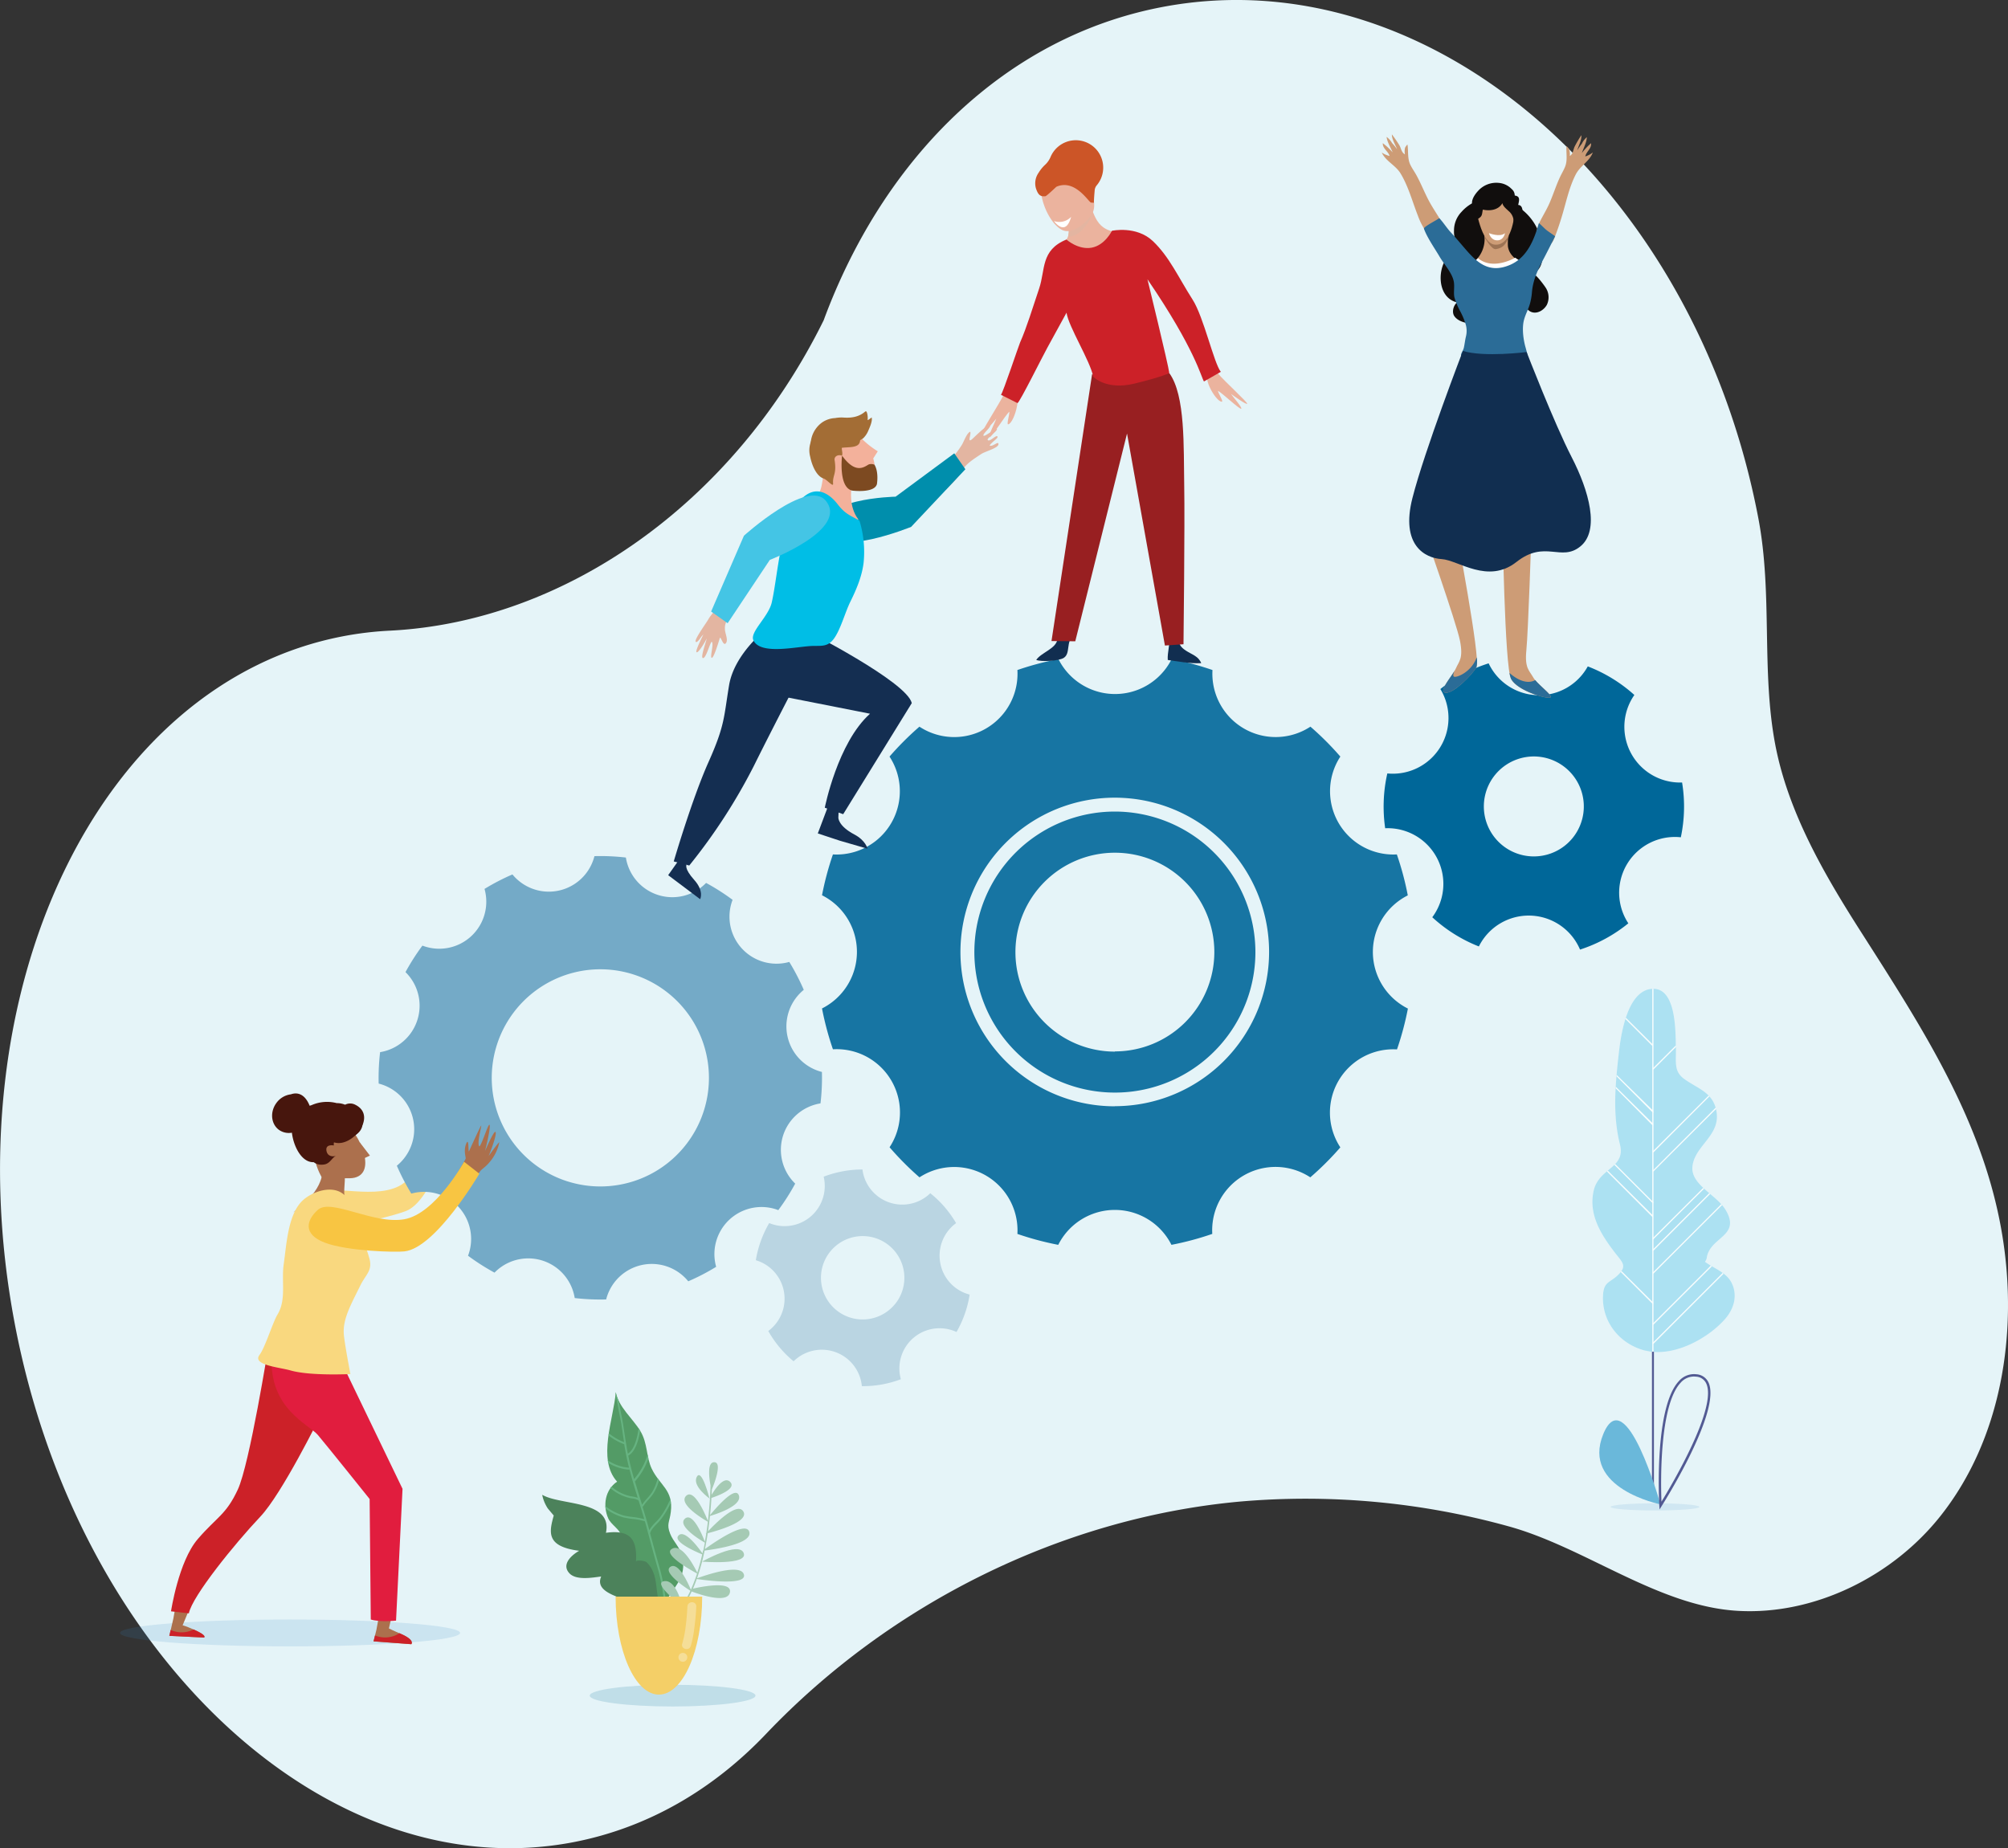 <svg xmlns="http://www.w3.org/2000/svg" viewBox="0 0 702.62 646.76"><rect x="0" y="0" width="702.62" height="646.76" fill="#333333" stroke="none"/><defs><style>.cls-1{isolation:isolate;}.cls-2{fill:#e5f4f8;}.cls-3{fill:#f9d87f;}.cls-4{fill:#3786c7;opacity:0.15;}.cls-5{fill:#ba8572;}.cls-17,.cls-6{fill:#e3b5a1;}.cls-7{fill:#008eac;}.cls-8{fill:#006799;}.cls-9{fill:#bad5e2;}.cls-10{fill:#eab39f;}.cls-11{fill:#1775a3;}.cls-12{fill:#74aac7;}.cls-13{fill:#142e51;}.cls-14{fill:#112e50;}.cls-15{fill:#981f21;}.cls-16{fill:#ebb39e;}.cls-17{mix-blend-mode:multiply;}.cls-18,.cls-21{fill:#fff;}.cls-19{fill:#cc2128;}.cls-20{opacity:0.78;}.cls-21{opacity:0.3;}.cls-22{fill:#9cdbf1;}.cls-23{fill:#292e77;}.cls-24{fill:#48a6d2;}.cls-25{fill:#f3b19b;}.cls-26{fill:#a36d35;}.cls-27{fill:#7d4a21;}.cls-28{fill:#cd9c76;}.cls-29{fill:#110e0d;}.cls-30{fill:#9d7354;}.cls-31{fill:#2b6c97;}.cls-32{fill:#00bee6;}.cls-33{fill:#cc5527;}.cls-34{opacity:0.8;}.cls-35{fill:#046b9a;opacity:0.2;}.cls-36{fill:#2e8541;}.cls-37{fill:#46a363;}.cls-38{fill:#256533;}.cls-39{fill:#95bfa2;}.cls-40{fill:#f8c542;}.cls-41{fill:#44c5e5;}.cls-42{fill:#ac704d;}.cls-43{fill:#e11d3e;}.cls-44{fill:#47160d;}</style></defs><g class="cls-1"><g id="Layer_2" data-name="Layer 2"><g id="Layer_1-2" data-name="Layer 1"><path class="cls-2" d="M661,341.56c-3.25-5.18-6.55-10.32-9.84-15.48-12.84-20.1-25.51-41.88-30-65.62-4.89-25.87-.87-52.72-5.89-79.06C593.12,64.86,499.73-15.26,406.71,2.45c-47.95,9.13-86.44,42.48-109.44,88.63a210.13,210.13,0,0,0-9.06,21c-31.83,64.53-91,105.45-151.51,108.6a118,118,0,0,0-16.54,1.95C34.45,239-17,346.66,5.16,463.2S114.82,661,200.52,644.68c26.08-5,49-18.41,67.61-38,43.19-45.34,103.12-75.44,165.54-81.2a265.61,265.61,0,0,1,93.81,8.54c27.11,7.35,52.65,28.16,80.75,29.69,26.94,1.48,54.13-12.24,70.73-33.16,21.35-26.9,27.18-63.78,21.76-97.69S678.91,370,661,341.56Z"/><path class="cls-3" d="M109.09,418.52c-2.82,4.58-2.69,9.75,5.66,10.32s24.54-3.84,27.53-5.15c10.14-4.26,17.22-33.61,17.22-33.61l-6.33-2.45s-3.73,22.48-13.64,27.48S112.34,413.26,109.09,418.52Z"/><path class="cls-4" d="M161,571.43c0,2.6-26.63,4.7-59.5,4.7s-59.51-2.1-59.51-4.7,26.66-4.7,59.51-4.7S161,568.83,161,571.43Z"/><path class="cls-5" d="M157.59,389.46c-.28,1.39-2,2.43-2.46,3.83a50.7,50.7,0,0,0-1.95,6.74c-1.31-.89-1.34-1.91-2.69-2.78-1.83-1.17-1.87-1.34-1.37-3.45.25-1,.52-2.12.71-3.18.07-.34-1.41-2.1-1.17-4.49s1.42,2.82,1.54,1.93c.36-2.75,1.09-8.23,1.28-8.59s.25,5.92,1.35,6.29c.58-1.09.51-7.82,1.08-7.21s.91,6.63,1,8c.11-.77.83-7.24,1.45-6.46s.24,6.76.05,7.67c.11-.31,1.81-5.34,1.92-5A65.48,65.48,0,0,1,157.59,389.46Z"/><path class="cls-6" d="M317.15,176.66c.46-.39.2-1.16.49-1.45,1.64-1.66,4.07-3,5.62-4.8,2.51-2.82,5.31-5.8,8.07-8.36a30.47,30.47,0,0,0,5.23-6.37c.7-1.11,1.73-4.17,2.91-4.6.54.66-1.36,4.58,1,2.3,1.81-1.73,5.09-4.87,5.85-4.51s-2.51,2.9-2.2,3.56,4.29-2.82,4.69-2.28-3.55,3.22-3.22,3.77c.57,1,2.86-1.77,3.4-1.21s-2.06,2-2.71,3.19c1.08.6,3.11-1.78,3.09-.45s-4.54,2.47-6,3.41c-2.62,1.74-5.47,3.46-7,6.18-2.56,4.46-7.63,7.92-11.1,11.72-2.53,2.78-8.45,4.57-11.13,7-1.39-.58,0-1.37-.24-3C313.74,179.61,315.69,177.94,317.15,176.66Z"/><path class="cls-7" d="M337.79,164.21l-3.88-5.57-20.53,15.17S285,174.35,289,186c3.16,9.27,29.82-1.63,29.82-1.63Z"/><path class="cls-8" d="M588.14,293a52,52,0,0,0,.44-19.17,19.5,19.5,0,0,1-16.7-30.63,52.53,52.53,0,0,0-16.3-10,19.49,19.49,0,0,1-34.69-1.07,52.25,52.25,0,0,0-16.89,9,19.49,19.49,0,0,1-18.56,29.53,51.9,51.9,0,0,0-1.27,10,52.68,52.68,0,0,0,.52,9.18,19.49,19.49,0,0,1,16.48,31.14,52.29,52.29,0,0,0,16.3,10.22,19.49,19.49,0,0,1,35.4,1.1,52.26,52.26,0,0,0,16.9-9.19A19.5,19.5,0,0,1,588.14,293Zm-48.76,6.49a17.49,17.49,0,1,1,14.6-20A17.48,17.48,0,0,1,539.38,299.49Z"/><path class="cls-9" d="M329,441.92a14.07,14.07,0,0,1,5.55-13.9,38.8,38.8,0,0,0-3.83-5.41,38.08,38.08,0,0,0-5.2-5.05,14.05,14.05,0,0,1-23.74-8.31,38.1,38.1,0,0,0-13.57,2.52A14.05,14.05,0,0,1,269.15,428a38.12,38.12,0,0,0-4.68,13,14.05,14.05,0,0,1,4.36,24.77,37.37,37.37,0,0,0,4.14,5.95,37,37,0,0,0,4.72,4.65,14.07,14.07,0,0,1,23.88,8.7,37.59,37.59,0,0,0,13.65-2.42,14.06,14.06,0,0,1,19.47-16.53,37.92,37.92,0,0,0,4.6-13.09A14,14,0,0,1,329,441.92Zm-15.81,14.41a14.59,14.59,0,1,1-2.14-20.51A14.6,14.6,0,0,1,313.21,456.33Z"/><path class="cls-10" d="M433.56,388c-.26.27,4.29,6.14,5.05,7.29a39.72,39.72,0,0,1,2.75,5.35c.94-1.17,2-2.24,3-3.4,1.33-1.56,1.31-1.73.28-3.5-.37-.63-.75-1.27-1.11-1.93s2-5.41.42-5.41-1.54,3-1.93,2.07c-1-2.41-2.68-6.5-3.31-6.54-.89-.05,1.27,4.94.38,5.57-.81-.83-2.34-5-3.4-4.53s1.45,4.55,1.79,5.84c-.32-.67-2.85-4.54-3.12-4s1.68,4.73,2.09,5.51c-.18-.25-.6-.54-.83-.83C435.81,389.75,433.83,387.75,433.56,388Z"/><path class="cls-11" d="M480.38,333.14a22.17,22.17,0,0,1,12.22-19.81A103.27,103.27,0,0,0,488.77,299,22.16,22.16,0,0,1,469,264.76a103.48,103.48,0,0,0-10.47-10.47,22.15,22.15,0,0,1-34.27-19.82,103.62,103.62,0,0,0-14.29-3.82,22.16,22.16,0,0,1-39.61,0A103.62,103.62,0,0,0,356,234.47a22.15,22.15,0,0,1-34.28,19.82,105.59,105.59,0,0,0-10.47,10.47A22.15,22.15,0,0,1,291.45,299a104.66,104.66,0,0,0-3.82,14.29,22.16,22.16,0,0,1,0,39.61,105.05,105.05,0,0,0,3.82,14.29,22.15,22.15,0,0,1,19.82,34.28A104.43,104.43,0,0,0,321.74,412,22.16,22.16,0,0,1,356,431.8a105.05,105.05,0,0,0,14.29,3.82,22.16,22.16,0,0,1,39.61,0,103.64,103.64,0,0,0,14.29-3.83A22.16,22.16,0,0,1,458.49,412,104.43,104.43,0,0,0,469,401.51a22.15,22.15,0,0,1,19.82-34.28,105.05,105.05,0,0,0,3.82-14.29A22.18,22.18,0,0,1,480.38,333.14Zm-90.26,54a54,54,0,1,1,53.95-54A54,54,0,0,1,390.12,387.1Z"/><path class="cls-11" d="M390.12,284a49.17,49.17,0,1,0,49.16,49.17A49.22,49.22,0,0,0,390.12,284Zm0,84a34.8,34.8,0,1,1,34.79-34.79A34.8,34.8,0,0,1,390.12,367.93Z"/><path class="cls-12" d="M274,397.41a16.49,16.49,0,0,1,13.1-11.29,76.56,76.56,0,0,0,.5-11,16.46,16.46,0,0,1-6.35-28.73,78.63,78.63,0,0,0-5.07-9.77,16.46,16.46,0,0,1-19.84-21.73,77.63,77.63,0,0,0-9.27-5.92A16.46,16.46,0,0,1,219,300.09a76.54,76.54,0,0,0-11-.49A16.46,16.46,0,0,1,179.31,306a77.94,77.94,0,0,0-9.77,5.07,16.46,16.46,0,0,1-21.73,19.84,77.63,77.63,0,0,0-5.92,9.27A16.47,16.47,0,0,1,133,368.19a78,78,0,0,0-.5,11,16.47,16.47,0,0,1,6.36,28.74,77.81,77.81,0,0,0,5.07,9.76,16.48,16.48,0,0,1,19.84,21.74,77.63,77.63,0,0,0,9.27,5.92,16.46,16.46,0,0,1,28.06,8.89,78,78,0,0,0,11,.49,16.46,16.46,0,0,1,28.73-6.35,77.13,77.13,0,0,0,9.76-5.07,16.48,16.48,0,0,1,21.75-19.84,77.56,77.56,0,0,0,5.91-9.27A16.49,16.49,0,0,1,274,397.41Zm-75.44,16a38,38,0,1,1,47.74-24.77A38,38,0,0,1,198.58,413.41Z"/><path class="cls-13" d="M237.69,300.76l-3.89,5.5,11.18,8.4s1.52-2.75-2.09-6.77-2.65-5.29-2.65-5.29Z"/><path class="cls-13" d="M268.45,219.88s-11.47,8.68-13.34,19.93-1.42,13.94-7.21,26.9-12.15,34.74-12.15,34.74l5.43,1.43a198.83,198.83,0,0,0,22.59-34.83c8.43-17,22.46-43.75,22.46-43.75Z"/><path class="cls-13" d="M290.07,281.27l-3.91,10.38,7.72,2.55,9.67,2.8s-.57-2.86-4.63-5c-5.69-3-5.57-5.87-5.57-5.87l.14-3.42Z"/><path class="cls-13" d="M281.65,220.45s35.72,18.13,37.39,25.6l-24,38.87-6.44-2.26s4.49-22.77,15.83-32.9l-28.53-5.63s-16.87-3.68-13.84-15C263.76,222.84,269.73,220.62,281.65,220.45Z"/><path class="cls-14" d="M370,223.56c-.21,3.37-5.71,4.77-7.41,7.38,1.77.7,8,.39,9.69-.76,2.38-1.6.61-5.61,3.36-7.91Z"/><path class="cls-14" d="M409.2,223.1c.18,2.6-.75,5.16-.59,7.85,4.08.54,7.51,1.32,11.71,1.11-1-2.46-3.13-2.92-5.38-4.39-3.62-2.36-1.89-4-3.19-7.39Z"/><path class="cls-15" d="M382.14,130.91l-14.21,93.42,8.32.08,18.11-72.7,13.26,74.19,6.5-.45s.5-42.43.25-55.61.49-31.49-5.24-39.3C409.13,130.54,390.11,135.3,382.14,130.91Z"/><path class="cls-16" d="M393.69,81.71c-.51-.06-1.12-.11-1.84-.21-3-.44-5.41-1.1-7.25-3.31-2-2.39-2.75-6.33-3.36-6.36-2.29-.1-5-.46-6.44,1.5s-.48,6.7-1,9.11c-.31,1.3-1.44,2.34-1.81,3.53-1.43,4.71,4.45,11.39,6.48,15.35,1.33,2.58,2.74,7.38,6,8.44,7.19,2.31,9.64-13.46,10.25-17,.43-2.48,1.31-5,1.32-7.5C396,82.26,395.46,81.93,393.69,81.71Z"/><path class="cls-17" d="M373.76,82.76c.05-.29.12-.49.16-.7.47-2.37-.48-7,.82-9,.93-1.41,3-1.58,4.85-1.52.89,1,1.94,2.22,2.62,3a10.94,10.94,0,0,1-.49,1.38C380.31,79.23,377.1,83,373.76,82.76Z"/><path class="cls-16" d="M381.36,75.92a9.93,9.93,0,0,0,1-1.58c1.83-3.77-1.67-11.13-4.12-14.22-2.75-3.45-6.15-4.16-9.59-2.89-8.32,3.08-3.81,19,2.55,23C374.46,82.29,379,79.05,381.36,75.92Z"/><path class="cls-18" d="M374.8,75.88a5.66,5.66,0,0,1-6,1.47S372.82,83.16,374.8,75.88Z"/><path class="cls-16" d="M426.27,130.79c2.11,2.55,10.39,10.06,10.13,10.51s-4.81-2.85-5.67-3.45c.52.84,4.07,4.81,3.59,5.18s-6.43-5.3-8.12-6.27c-.13.54,2,3.77,1.34,3.81-2.08.15-8-10-3.7-10.82C423.84,129.75,424.17,128.24,426.27,130.79Z"/><path class="cls-16" d="M351.41,137.72c-1.53,3.3-8.25,13.58-7.85,14s4.33-4.36,5.07-5.24c-.32,1-3,6.24-2.38,6.51s5.37-7.42,6.89-8.92c.29.53-1.06,4.55-.36,4.42,2.25-.42,5.76-12.87.93-12.54C353.71,135.93,352.94,134.42,351.41,137.72Z"/><path class="cls-19" d="M382,86.67c4.68-.88,7.08-5.91,7.08-5.91s8.56-1.87,14.32,3.61,8.79,12.45,13.92,20.51c3.85,6,7.46,22.31,9.86,25.24l-5.9,3.37c-1-1.48-3-11.18-19.78-35.77,0,0,7.3,29.91,7.65,32.82,0,0-2.45,1.35-12.3,3.72s-14.31-2.43-14.31-2.43c-1.08-5.58-8.68-17.56-9.35-22.41l-6.68,12.19c-2,3.64-9.44,18.67-10.46,19.46l-5.8-2.91c.75-.87,6.21-17.25,6.68-18.29,2.32-5.23,4.35-12,6.67-18.88,2.25-6.61.47-13.45,9.56-17.17C373.14,83.82,377.29,87.54,382,86.67Z"/><g class="cls-20"><path class="cls-21" d="M574.92,472.43c-8.51-2.5-14.52-10.15-14-19.23.29-4.84,2.45-4.23,5.38-7.16,3.11-3.1,1.41-4.27-1.23-7.7-4.83-6.29-9.36-13.37-7.4-21.76,1.86-7.92,11.25-7.79,9.17-16.08-2.66-10.66-1.61-21.25-.37-32.2.72-6.41,3-22,11.86-22.28,8.32-.22,7.92,15.28,8.08,20.52.16,4.9-.88,8.29,2.88,11,4.8,3.53,10.37,4.7,11.38,11.76,1.17,8.31-8,11.82-8.49,19.2-.38,6.13,8.39,9.67,11.51,14.71,5.86,9.47-5.54,9.54-6.5,17.09a3.37,3.37,0,0,1-.6,1.25c3.19,2.41,7.6,3.69,9.42,7.58,2.12,4.52.56,9.15-2.55,12.63-6.29,7-18.08,13.16-27.51,10.91C575.62,472.63,575.26,472.53,574.92,472.43Z"/><path class="cls-22" d="M574.92,472.43c-8.51-2.5-14.52-10.15-14-19.23.29-4.84,2.45-4.23,5.38-7.16,3.11-3.1,1.41-4.27-1.23-7.7-4.83-6.29-9.36-13.37-7.4-21.76,1.86-7.92,11.25-7.79,9.17-16.08-2.66-10.66-1.61-21.25-.37-32.2.72-6.41,3-22,11.86-22.28,8.32-.22,7.92,15.28,8.08,20.52.16,4.9-.88,8.29,2.88,11,4.8,3.53,10.37,4.7,11.38,11.76,1.17,8.31-8,11.82-8.49,19.2-.38,6.13,8.39,9.67,11.51,14.71,5.86,9.47-5.54,9.54-6.5,17.09a3.37,3.37,0,0,1-.6,1.25c3.19,2.41,7.6,3.69,9.42,7.58,2.12,4.52.56,9.15-2.55,12.63-6.29,7-18.08,13.16-27.51,10.91C575.62,472.63,575.26,472.53,574.92,472.43Z"/><path class="cls-4" d="M594.66,527.33c0,.69-7,1.25-15.56,1.25s-15.55-.56-15.55-1.25,7-1.26,15.55-1.26S594.66,526.63,594.66,527.33Z"/><rect class="cls-18" x="578.15" y="346.02" width="0.42" height="176.7"/><path class="cls-18" d="M578.5,410l22-21.94c-.05-.16-.09-.32-.13-.48L578.2,409.73Z"/><path class="cls-18" d="M578.5,403.33l19.63-19.64a3.84,3.84,0,0,0-.28-.3L578.2,403Z"/><path class="cls-18" d="M578.5,433.7,596.25,416c-.1-.1-.2-.2-.31-.29L578.2,433.4Z"/><path class="cls-18" d="M578.2,374l.3.31,7.93-7.93c0-.18,0-.38,0-.58Z"/><path class="cls-18" d="M578.2,437.41l.3.31,19.9-19.89-.33-.28Z"/><polygon class="cls-18" points="602.77 445.45 578.2 470.01 578.5 470.32 603.07 445.75 602.77 445.45"/><polygon class="cls-18" points="578.2 445.45 578.5 445.75 602.57 421.69 602.27 421.39 578.2 445.45"/><path class="cls-18" d="M578.51,420.66l-13.33-13.32-.29.3,13.54,13.55Z"/><path class="cls-18" d="M578.36,425.31l-15.77-15.65c-.11.1-.22.18-.32.28l16.16,16.17Z"/><path class="cls-18" d="M578.44,455.78l-11.07-11a2.11,2.11,0,0,1-.26.35l11.32,11.31Z"/><path class="cls-18" d="M578.2,463.32l.3.29L599,443.14c-.13-.09-.26-.15-.38-.23Z"/><path class="cls-18" d="M568.78,356.62l9.65,9.65-.07-.73-9.43-9.37Z"/><path class="cls-18" d="M578.51,388.72l-12.83-12.58c0,.19,0,.37,0,.55l12.8,12.8Z"/><path class="cls-18" d="M578.44,393.22,565.38,380.3c0,.19,0,.38,0,.57L578.43,394Z"/><rect class="cls-23" x="578.04" y="473.03" width="0.69" height="49.69"/><path class="cls-24" d="M581,526.43s-12.18-43.64-20-24.58S581,526.43,581,526.43Z"/><path class="cls-23" d="M580.69,528.21l-.08-1.31c-.08-1.39-1.84-34.4,6.89-43.64a7,7,0,0,1,6.09-2.35,5,5,0,0,1,4.21,2.83c4.69,9.82-15.55,42-16.41,43.36Zm12-46.51a6.19,6.19,0,0,0-4.59,2.14c-7.51,7.94-7,35.22-6.73,41.65,3.64-5.94,19.65-33,15.65-41.38a4.12,4.12,0,0,0-3.55-2.36A7,7,0,0,0,592.71,481.7Z"/></g><path class="cls-25" d="M290,160.84c.58,4.62,4.9,6.76,7.91,10.23,0,0-1,6.2,2.4,10.63.87,1.1-8.26-2.2-9.11-2.47-2.22-.71-5.93-1-7.59-2.78s.75-1.42,2.27-3c2.27-2.31,1.71-6.91,3.47-14.09Z"/><path class="cls-25" d="M289.14,149.48c3.35-1.67,9.48.67,11.82,3.45a30.71,30.71,0,0,0,6.19,5l-1.6,2.5S308,168,303.3,170.58c-3,1.63-8.93.94-12.55-1.53-5-3.42-4.77-5.62-5.46-9.15-.62-3.15.71-8.12,3.21-10A4.27,4.27,0,0,1,289.14,149.48Z"/><path class="cls-26" d="M294.41,156.24c1.12-1,2.67-.77,4-1.2a8,8,0,0,0,4-3.09c.6-.91,1.28-2.84.19-3.65-.79-.6-2.63-.14-2.92.8.73-3.19-3-2.22-5.49-1.7-1.47.31-2.57-1.08-3.95-.52-2.59,1.06-4.61,4.29-6,6.58a8.65,8.65,0,0,0-.74,6.38c.49,2.51,2,6.79,4.76,7.64,1,.3,3.35,3.12,3.25,1.81-.23-3.11,1.32-3.27.53-8.26-.23-1.44,1.4-2.07,2.55-1.57.43-.78-.18-2.09,0-3Z"/><path class="cls-27" d="M306,162.64a2.71,2.71,0,0,0-2.08-.09c-1.84,1.13-4.73,3.17-9.27-3.09,0,0-1.4,11.19,3.61,12.23,0,0,7.82,1,8.6-2.35C306.84,169.34,307.56,165.26,306,162.64Z"/><path class="cls-26" d="M284.62,159.24c-2.09-3.83-.55-8.8,3-11.38a8.75,8.75,0,0,1,4.61-1.56,12.08,12.08,0,0,1,2.95-.18c2.71.18,5.26-.18,7.44-2,.46-.39.59-.1.75.33a6.55,6.55,0,0,1,.24,2.28l0,.28.24-.09c.36-.25.71-.5,1.15-.83.37,1.26-.74,3.6-1.17,4.61a7.82,7.82,0,0,1-1.86,2.73l-1,.61c-.15,3.48-5.38,1.89-8.22,3.11a17.05,17.05,0,0,1-3.59,1.27l-.32.11-.38.24c-1.19,1.07.45,4,.23,5.63C286.4,163.74,285.05,161.59,284.62,159.24Z"/><path class="cls-28" d="M525.73,181.93s.74,51.35,3,55.65S542,244.93,542.58,244s-4.79-4.62-6.12-7-3-3.14-2.37-9.43,1.76-40.28,1.76-40.28l-10.07-6.2Z"/><path class="cls-28" d="M509.33,184.38s8.84,46.29,7.31,49.05-8,9.28-10.82,9,2.5-6,3.59-8.51,2.66-3.4,1.47-9.61-13-39.72-13-39.72l7.74-5Z"/><path class="cls-29" d="M511.41,74.13a9.41,9.41,0,0,0-2.64,6.62,8.56,8.56,0,0,0,.71,3.78c.47,1.09,1.56,2.2,1.81,3.29-1.57.11-2.89.14-4.19,1.42-4.13,4.05-4.33,13.63,1.49,16.16a4.29,4.29,0,0,0,3.19.21c-2-1.33-4.46,2.91-2.82,5.12,1.92,2.59,6.67,2.69,9.41,2.84,3.13.16,7.87.78,10.42-1.6,2-1.82,3-5.65,3.41-8.3.79,2.1,1.61,4.72,3.63,5.5s4.31-.56,5.41-2.45a6.14,6.14,0,0,0-.44-6.13c-.53-.81-3.67-5.13-4.55-4.74,3.93-1.74,3.94-6.62,3.13-11.15-2.4-13.56-19-20.32-27.81-10.75Z"/><path class="cls-28" d="M527.19,77.59c1,1,.19,7.32.49,8.9.81,4.21,5.05,4.87,6.38,8.22.55,1.38-.2,3.55-.59,4.79-.87,2.77-2.64,6.77-5.73,7.54-1.65.41-4.11.39-5.92.64a11.68,11.68,0,0,1-6.86-.79c-4.28-2.13-5.32-6.68-3.75-11,1.11-3,2.92-2.84,5.07-4.7A10.45,10.45,0,0,0,519.46,83C519.22,78.76,524.85,75.24,527.19,77.59Z"/><path class="cls-30" d="M527.91,82.89l-.15-3.68c-2.35-2.34-8.58-1.26-8.35,3,0,0,0,.74,0,.77.79,1.31,2.7,4.39,4,4.21C526.06,86.77,527,85.34,527.91,82.89Z"/><path class="cls-28" d="M516.37,72.25s1.73,13,6.72,13.37,6.6-7.05,7-12.18c.44-5.73-.09-7.47-7.07-7.8C516.28,65.32,516.37,72.25,516.37,72.25Z"/><path class="cls-29" d="M531.49,70.43c-.06.4-.16.85-.26,1.3,1.78,0,1.73,2.82,1.15,3.83-.09.17-.74.71-.74.83,0,.36.7.32.61.9a1.64,1.64,0,0,1-2.06,1.16c-.63-.23-.5-1-.59-1.53a4.79,4.79,0,0,0-1.71-3.06c-.74-.72-2.07-1.73-2.17-2.79-1.36,2.43-4.34,2.84-6.85,2.28-.35,1.46-.08,2.26-1.54,3.12s-1.64.1-2.8-.67a3.32,3.32,0,0,1,1.31-3c-1.72-1.66-.27-4.25,1.36-6a8.55,8.55,0,0,1,7.22-2.8,7.13,7.13,0,0,1,4,1.65c.74.72,1.52,1.16,1.61,2.78C531.48,68.62,531.64,69.4,531.49,70.43Z"/><path class="cls-18" d="M517.15,90.34l-1.09,1.09s1.9,2.4,7.34,2.53a11.68,11.68,0,0,0,8.28-2.78l-1.5-1S522.44,94.8,517.15,90.34Z"/><path class="cls-28" d="M537.72,80.65a20.54,20.54,0,0,1,.89-2.65c1.13-2.33,2.54-4.54,3.57-6.9,1.31-3,2.28-6.12,3.66-9.09.56-1.21,1.29-2.4,1.8-3.66.92-2.31.35-4.63.47-7.06,0-.39.9.83.93.89a5.37,5.37,0,0,1,.25,2.39c1.2-.68,1.17-2.29,1.75-3.39a42.25,42.25,0,0,1,2.29-3.87c.16,1.68-1,3.77-1.45,5.32a19.4,19.4,0,0,1,1.61-2.31A6.89,6.89,0,0,1,555.24,48c0,1.7-1.19,3.94-1.73,5.55a24.36,24.36,0,0,1,3.21-3.44c.26,1.86-1.73,3-2,4.63a8.62,8.62,0,0,0,2.63-1.39c-1.2,3.17-4.48,4.71-6,7.74-2.4,4.67-3.43,10.12-5,15.15-.61,2-1.28,4-2,5.88-.31.78-1,3.18-2,3.26-.48,0-1-.78-1.41-1.08a13.5,13.5,0,0,1-2-1.29C538,82.18,537.46,81.39,537.72,80.65Z"/><path class="cls-28" d="M505.3,79a6.83,6.83,0,0,1-.63-.92c-1.53-2.73-3.37-5.29-4.82-8.06s-2.7-5.94-4.28-8.8c-.65-1.17-1.47-2.31-2.06-3.52-1.08-2.24-.67-4.6-1-7,0-.38-.84.89-.86,1A5.3,5.3,0,0,0,491.6,54c-1.25-.6-1.33-2.21-2-3.26a43.57,43.57,0,0,0-2.56-3.7c-.05,1.69,1.25,3.69,1.82,5.2a19.77,19.77,0,0,0-1.77-2.19,7,7,0,0,0-1.9-2.14c.15,1.69,1.46,3.83,2.11,5.4a23.65,23.65,0,0,0-3.44-3.2c-.13,1.88,1.93,2.84,2.36,4.47a8.5,8.5,0,0,1-2.72-1.19c1.42,3.08,4.79,4.38,6.56,7.29,2.73,4.49,4.14,9.86,6.06,14.76a24.7,24.7,0,0,0,3.39,6.35,10.58,10.58,0,0,1,1.7,2.42c1.7-1.11,2.89-3.33,4.88-4A6.28,6.28,0,0,0,505.3,79Z"/><path class="cls-31" d="M533.31,111.76c.54-1.9,1.55-3.71,2.06-5.57a21.58,21.58,0,0,0,.68-4c.36-4.1,2-7.7,3.9-11.28,1-1.84,4.21-8.25,4.21-8.25L541.79,81c-1.24-.84-2.17-2-3.31-2.93-1.7,5.88-4.14,12.2-10.35,14.73-6.9,2.81-11-.55-15.39-5.66-1.66-1.91-3.27-3.87-5-5.73-1.51-1.61-2.62-3.49-4.13-5.08-.6.58-5.58,3-5.35,3.73,1.13,3.13,3.71,6.77,5.47,9.77,1.61,2.75,4.54,5.81,5,8.91.27,1.73-.17,3.65.18,5.3a24.65,24.65,0,0,0,1.93,4.7,24.48,24.48,0,0,1,2.09,5,8.21,8.21,0,0,1,0,4.09c-.28,1.15-.45,2.68-.71,3.83-.32,1.48-2,3-.1,3.25,3.73.53,7.55.79,11.31,1.05,2.78.19,5.62.88,8.42.44,1.18-.19,3.08.89,3-.35a42.64,42.64,0,0,0-1.07-4.57C533,118.7,532.48,114.68,533.31,111.76Z"/><path class="cls-18" d="M521,81.59s3.87,1.55,5.61,0c0,0-.39,2.52-2.71,2.52S521,81.59,521,81.59Z"/><path class="cls-31" d="M542.58,244c.48-.79-3.44-3.67-5.38-6-3.5,1.89-7.49-1.13-9-2.51a8.35,8.35,0,0,0,.53,2.05C531,241.89,542,244.93,542.58,244Z"/><path class="cls-31" d="M516.64,233.43a9.33,9.33,0,0,0,.09-3.4c-1.85,5.07-6.69,7-7.79,6.81-.77-.12-.31-1.37.09-2.2-1.59,2.75-5.81,7.52-3.21,7.78C508.67,242.71,515.11,236.19,516.64,233.43Z"/><path class="cls-14" d="M511.88,122.8s-13.46,35-17.66,51.5,4.41,21,10.23,21.35,16.16,8.9,26.18,1,15.62.12,22.41-5.48,3-19.36-3.12-31.23-15.74-36.75-15.74-36.75S519.32,125.11,511.88,122.8Z"/><path class="cls-32" d="M300.73,182.17a37.38,37.38,0,0,1,1.44,14.89c-.62,4.79-2.53,9.26-4.66,13.58-1.82,3.68-3.49,10.05-5.9,13.1-1.95,2.46-3.81,2.27-7,2.3-5.32.05-18.5,3.43-21-2-1.3-2.88,5.25-8.16,6.42-13.16,2.38-10.26,3.09-31.74,12.18-37.75,4.39-2.89,8.37.09,10.86,3.29S296.94,180.13,300.73,182.17Z"/><path class="cls-33" d="M363.42,60.45a13.13,13.13,0,0,1,2.34-2.85A7.87,7.87,0,0,0,367.57,55a9.59,9.59,0,1,1,16.19,9.85,3.09,3.09,0,0,0-.72,1.76c-.11,1.34-.24,2.76-.28,4.36l-1.07-.09c-1.14-.74-5.79-8.32-12.09-5.5,0,0-3.41,3.27-3.81,3.29-1.56.11-2.47-.14-3.33-2.84A6.41,6.41,0,0,1,363.42,60.45Z"/><g class="cls-34"><path class="cls-35" d="M264.35,593.37c0,2.1-13,3.8-29,3.8s-29-1.7-29-3.8,13-3.8,29-3.8,29,1.7,29,3.8Z"/><path class="cls-36" d="M232.7,561c3-5.92,7.85-8.84,5.94-16.55-.76-3.08-3.07-5-4.14-7.72-1.34-3.39-.22-4,.22-7.61,1-7.71-3.88-9.3-6.68-15.17-1.95-4.1-1.37-8.89-4-13.22s-7.58-8.32-8.57-13.55c-.73,9.27-6.61,23.5.46,31.31-4.26,2.86-5.06,8.49-3.08,12.9.94,2.11,4,3.75,4.57,6,.75,3-1.13,3.14-1.38,5.8-.77,8.44,23.72,20.46,17.25,28.91L232.7,561Z"/><path class="cls-37" d="M218.5,505.43a20,20,0,0,1-5.56-3.11c0-.25.07-.51.11-.76a18.79,18.79,0,0,0,5.33,3.11c-.19-1.15-.36-2.3-.53-3.44s-.3-2-.46-3-.34-1.89-.53-2.81-.32-1.59-.46-2.37c-.08-.5-.19-1.07-.31-1.67-.25-1.22-.51-2.55-.63-3.76l0-.44a12.07,12.07,0,0,0,1,3c.06.35.14.71.2,1l.33,1.69c.12.77.29,1.57.44,2.34.2.93.39,1.89.54,2.84s.31,2,.46,3c.38,2.51.77,5.09,1.27,7.65,2.25-1.42,3.26-5.41,3.76-8.89.19.27.36.54.53.82-.57,3.56-1.71,7.41-4.15,8.76.06.28.11.56.17.85.53,2.47,1.17,4.92,1.87,7.35A23,23,0,0,0,226.6,509c.09.46.18.91.28,1.35a24,24,0,0,1-4.7,8.06c.61,2.09,1.24,4.15,1.87,6.19l.08.26c.18.57.36,1.14.53,1.71a21.47,21.47,0,0,1,1.74-2.17,20.33,20.33,0,0,0,1.71-2.12,16.27,16.27,0,0,0,2-4.95l.5.66a15.94,15.94,0,0,1-2,4.66,22,22,0,0,1-1.76,2.2,17.26,17.26,0,0,0-1.89,2.39l-.17-.1c.79,2.6,1.59,5.25,2.3,7.91l.1.41a14.76,14.76,0,0,1,2.33-2.87,13.82,13.82,0,0,0,1.41-1.57,28.26,28.26,0,0,0,3.58-6.4,11.79,11.79,0,0,1,.22,1.26,32.17,32.17,0,0,1-3.26,5.52,16.2,16.2,0,0,1-1.46,1.66c-1.07,1.1-2.37,2.46-2.52,3.53,1.12,4.23,2.32,8.68,3.57,13a68.73,68.73,0,0,1,1.84,9.93c0,.26.06.51.1.77l-.35.65.14,2.59c-.2-1.31-.38-2.63-.55-3.92a68.34,68.34,0,0,0-1.82-9.84c-1.26-4.36-2.46-8.83-3.59-13.07-.15-.55-.27-1-.39-1.5-.25-.94-.52-1.89-.78-2.82a19.94,19.94,0,0,0-4.23-.83,29.42,29.42,0,0,1-3.36-.57,18.42,18.42,0,0,1-6.19-3.08c0-.28-.05-.57-.07-.86a19,19,0,0,0,6.43,3.3,28.78,28.78,0,0,0,3.28.54,26.3,26.3,0,0,1,3.91.72c-.64-2.22-1.31-4.42-2-6.57a6.79,6.79,0,0,0-2.33-.69,10.49,10.49,0,0,1-1.95-.46,15.79,15.79,0,0,1-5.61-3.15l.4-.53a14.93,14.93,0,0,0,5.45,3.06,10.06,10.06,0,0,0,1.83.42,12.38,12.38,0,0,1,1.93.46c-1-3.23-2-6.54-2.87-9.89l-.74,0a16.3,16.3,0,0,1-6.75-2.36c-.05-.3-.1-.6-.14-.9a15.06,15.06,0,0,0,7.46,2.62c-.26-1-.51-2.1-.74-3.16-.36-1.68-.67-3.36-.94-5Z"/><path class="cls-38" d="M189.81,523.13c6.41,3.75,24.66,1.78,22.21,13.26,8.44-1.15,11,2.16,10.51,10.15.06-.86,3.1-.27,3.53,0a8.48,8.48,0,0,1,2,2.58c1.31,2.37,1.49,5.06,1.82,7.7a66.33,66.33,0,0,0,1.89,9.32c-5.4-6.56-24.84-6.43-21.41-14.46-3,.38-8.55,1.4-11-1-3.09-3.14.54-6.42,3.3-8-11.72-1.49-10.49-6.57-8.9-12.34l-2.07-2.46a13.4,13.4,0,0,1-1.95-4.68"/><path class="cls-39" d="M233.06,564.84c.08.48.16,1,.26,1.43l.44-.09C233.56,565.74,233.32,565.29,233.06,564.84Z"/><path class="cls-39" d="M243.82,516.81c-1.73,3.21,4.44,7.57,4.44,7.57S245.54,513.6,243.82,516.81Z"/><path class="cls-39" d="M262.19,536.09c-1.11-4.13-12.47,3.76-15.54,6,.39-1.88.72-3.74,1-5.55,3-.78,14.58-4,12.46-7.59s-9.82,4.24-12.36,6.9c.28-1.86.5-3.66.67-5.35,1.79-.52,11.36-3.49,10.12-7.18s-8.48,4.93-10.09,6.87c.23-2.23.39-4.27.49-6,2.2-.73,8.92-3.22,6.56-5.6-2.11-2.13-5.12,2.2-6.5,4.5q.06-1,.09-1.86c.63-1.52,3.84-9.59.81-9.54-2.44,0-1.81,5.26-1.29,8.06,0,1.06-.08,2.56-.19,4.36l-.15.29.14,0c-.14,2.23-.36,4.92-.7,7.87-.77-2-4.84-11.66-7.66-8.77s6.31,8.28,7.63,9c-.15,1.31-.33,2.66-.54,4l-.2.21.17,0c-.14.93-.3,1.87-.47,2.82-.75-2-4.22-10.59-7-8.06s5.56,7.55,7,8.36c-.17.91-.35,1.83-.54,2.75l-.15.11H246c-.07.3-.13.61-.2.91-1.47-2.1-6.62-9-8.58-6-1.34,2.11,6.44,5.5,8.49,6.34-.48,2.16-1.06,4.32-1.73,6.41-1-2.06-5.52-10.8-9.07-8.2-2.76,2,7.14,7.49,9,8.48a52.43,52.43,0,0,1-2.18,5.67c-.92-2.21-4.35-9.89-7.15-8s5.1,7.18,7,8.37a34.07,34.07,0,0,1-2.9,5.12c-.26-1-2.29-9.12-6.3-8.47s4.88,7.63,6.18,8.63a19.58,19.58,0,0,1-5.64,5.52l.28.45c3.76-2.31,6.62-6.28,8.82-11,.78.3,12.58,4.82,13.39.29.78-4.31-11-1.72-12.93-1.28.48-1.09.91-2.22,1.33-3.37,2.69.4,17.62,2.46,16.49-1.58s-13.72.36-16.4,1.33a74.7,74.7,0,0,0,2.32-8.16h0l.33-1.54C249.73,542.19,263.32,540.31,262.19,536.09Z"/><path class="cls-39" d="M245.66,546.48s16.23,1.32,14.57-3S245.66,546.48,245.66,546.48Z"/><path class="cls-40" d="M215.41,558.73c0,18.93,6.78,34.28,15.15,34.28s15.14-15.35,15.14-34.28H215.41"/><path class="cls-3" d="M240.52,562.18q-.15,3.52-.6,7a35.67,35.67,0,0,1-1.2,6c-.61,1.9,2.39,2.72,3,.82a37.12,37.12,0,0,0,1.22-6.18c.34-2.53.59-5.07.69-7.63.07-2-3-2-3.1,0Z"/><path class="cls-3" d="M238.94,581.52a1.55,1.55,0,0,0,0-3.1,1.55,1.55,0,0,0,0,3.1Z"/></g><path class="cls-6" d="M243.41,224.51c-.4-.89,3.77-6.55,4.44-7.77,1-1.8,2.88-3.41,3.59-5.33,1.05,1.09.92,1.79,2,2.87,1.47,1.46,1.48,1.63.6,3.5a5.14,5.14,0,0,0-.38,2.32c-.07,1.34,1.29,3.8.32,5s-1.81-2.78-2.12-1.77c-.76,2.51-2.12,6.77-2.76,6.87-.88.12.85-5.08-.09-5.64-.76.91-1.93,5.69-3,5.73s1.06-5.58,1.29-6.9c-.26.7-2.75,5-3.51,4.87s2-5.47,2.35-6.3c-.17.28-.57.6-.77.92C245.52,222.57,243.82,225.4,243.41,224.51Z"/><path class="cls-41" d="M248.83,214l5.78,4.09,14.76-22.16S297,185.31,289,175.29c-6.39-8-28.69,12.18-28.69,12.18Z"/><path class="cls-42" d="M60.63,566.53l-1.36,5.92,12.12.59s1.39-.63-3.73-2.85S63.8,569,63.8,569l2.75-6.61-4.75-2.29-1.17,6.46Z"/><path class="cls-42" d="M131.7,570.39l-1,4,13.21,1s1.44-1.41-3.68-3.63-4.12-2-4.12-2l.95-4.24L133.24,562l-1.54,8.42Z"/><path class="cls-19" d="M111.88,495.91s-13.2,26.81-20.8,34.84c-8.9,9.4-23.8,27.78-25,33.82l-6.24-.7s2.61-17.46,9.37-25.3,9.86-8.43,14-17.31S94,470.7,94,470.7s27.29,5,17.88,25.21Z"/><path class="cls-43" d="M119.28,476.28,140.85,521l-2.27,46.13s-5.7.6-8.84-.4l-.4-42.16s-15.14-18.91-18.16-22.47S94,492.87,95.11,474.64s22.59-9,24.17,1.64Z"/><path class="cls-42" d="M110.09,420.39c-.55-.1-7.52,3.87-7.52,3.87s9.4-6.14,10.21-13.68,3.79-4.46,6.89-1.65c1.84,1.67.5,6.71.82,9.25.24,1.93,1.44,4.51.83,6.45-1.23,3.94-3.52-1.12-5.34-2.48-2-1.48-3.85-1.4-5.89-1.76Z"/><path class="cls-3" d="M120.63,418.29c-4.08-4-11.66-1.28-15,2.07-4.93,5-5.37,15.23-6.36,22.08-.86,5.91,1,12.28-2.16,17.56-1.7,2.8-4.32,11.51-6.31,14.15-2.65,3.53,6.92,4.31,10.81,5.41,6.94,2,21,1.28,21,1.28s-2.08-10.82-2.31-14c-.38-5.3,2.45-10.22,5.84-17.11,1.84-3.71,4.16-5,3.18-9.1A67.24,67.24,0,0,0,125,429.24c-1.23-2.73-2.16-8.42-4-10.55l-.37-.4Z"/><path class="cls-42" d="M113.23,413c-3-4.35-4.92-12.32-2.82-17.31s5.87-5.72,10.44-2.58,11.21,17,3.27,19c-2,.51-4.24-.21-6.14.82l-4.75.09Z"/><polygon class="cls-42" points="125.87 399.73 129.44 404.39 125.94 406.01 125.87 399.73 125.87 399.73"/><path class="cls-19" d="M59.27,572.45l12.12.59s1.37-.63-3.67-2.82a9.08,9.08,0,0,1-8,.15l-.48,2.08Z"/><path class="cls-19" d="M140.24,571.72l-.45-.2a9.26,9.26,0,0,1-8.57.79l-.51,2.05,13.21,1s1.44-1.41-3.68-3.63Z"/><path class="cls-44" d="M111.8,388.66c5.76-2.33,14.12-2.49,15,3.7.73,5.19-6.3,7-10,6.28v2.21s-3.18-.66-2.52,2.08c.39,1.62,2,2,3.4,1.51-1.47.5-2.09,2.76-4.29,3.07-2.8.41-4.27-1-5.61-3.24-2.23-3.79-3.55-8.6-.83-12.32a11.42,11.42,0,0,1,4.85-3.29Z"/><path class="cls-44" d="M124.16,386.52a3.82,3.82,0,0,0-3.41.07,7.43,7.43,0,0,0-2.93-.56,13.35,13.35,0,0,0-8.78.7l-.69.22c-1.63-4.07-4.21-4.84-6.56-4a7.38,7.38,0,0,0-5.06,3c-2.32,3.14-1.93,7.36.87,9.43a6,6,0,0,0,4.54,1c.59,5.09,3.8,11.2,8.41,10.21.2.09,3.36-4.27,2.63-6.37a4.24,4.24,0,0,1,.5-.18,8.36,8.36,0,0,0,3.33-.25C123.28,401.71,132.33,390.35,124.16,386.52Z"/><path class="cls-42" d="M171.76,406.14c-2.13,2.68-3,2.64-3.95,4a59.11,59.11,0,0,0-4.35,6.71c-1.13-1.41-.82-2.52-2-3.92-1.61-1.89-1.6-2.08-.36-4.22.62-1,1.27-2.13,1.83-3.22.18-.35-.85-2.76.21-5.29s.62,3.54,1,2.62c1.31-2.89,3.91-8.62,4.23-8.94s-1.67,6.54-.6,7.3c1-1,3.14-8.36,3.55-7.51s-1.19,7.53-1.6,9.09c.38-.8,3.29-7.62,3.71-6.57s-2,7.44-2.48,8.38c.23-.31,3.75-5.22,3.75-4.8A15.13,15.13,0,0,1,171.76,406.14Z"/><path class="cls-40" d="M111.24,423.35c-4,3.56-5.4,8.54,2.43,11.51s24.6,3.43,27.84,3.05c10.94-1.14,26.22-27.18,26.22-27.18l-5.35-4.18s-10,18.2-20.89,20.11S115.87,419.25,111.24,423.35Z"/></g></g></g></svg>